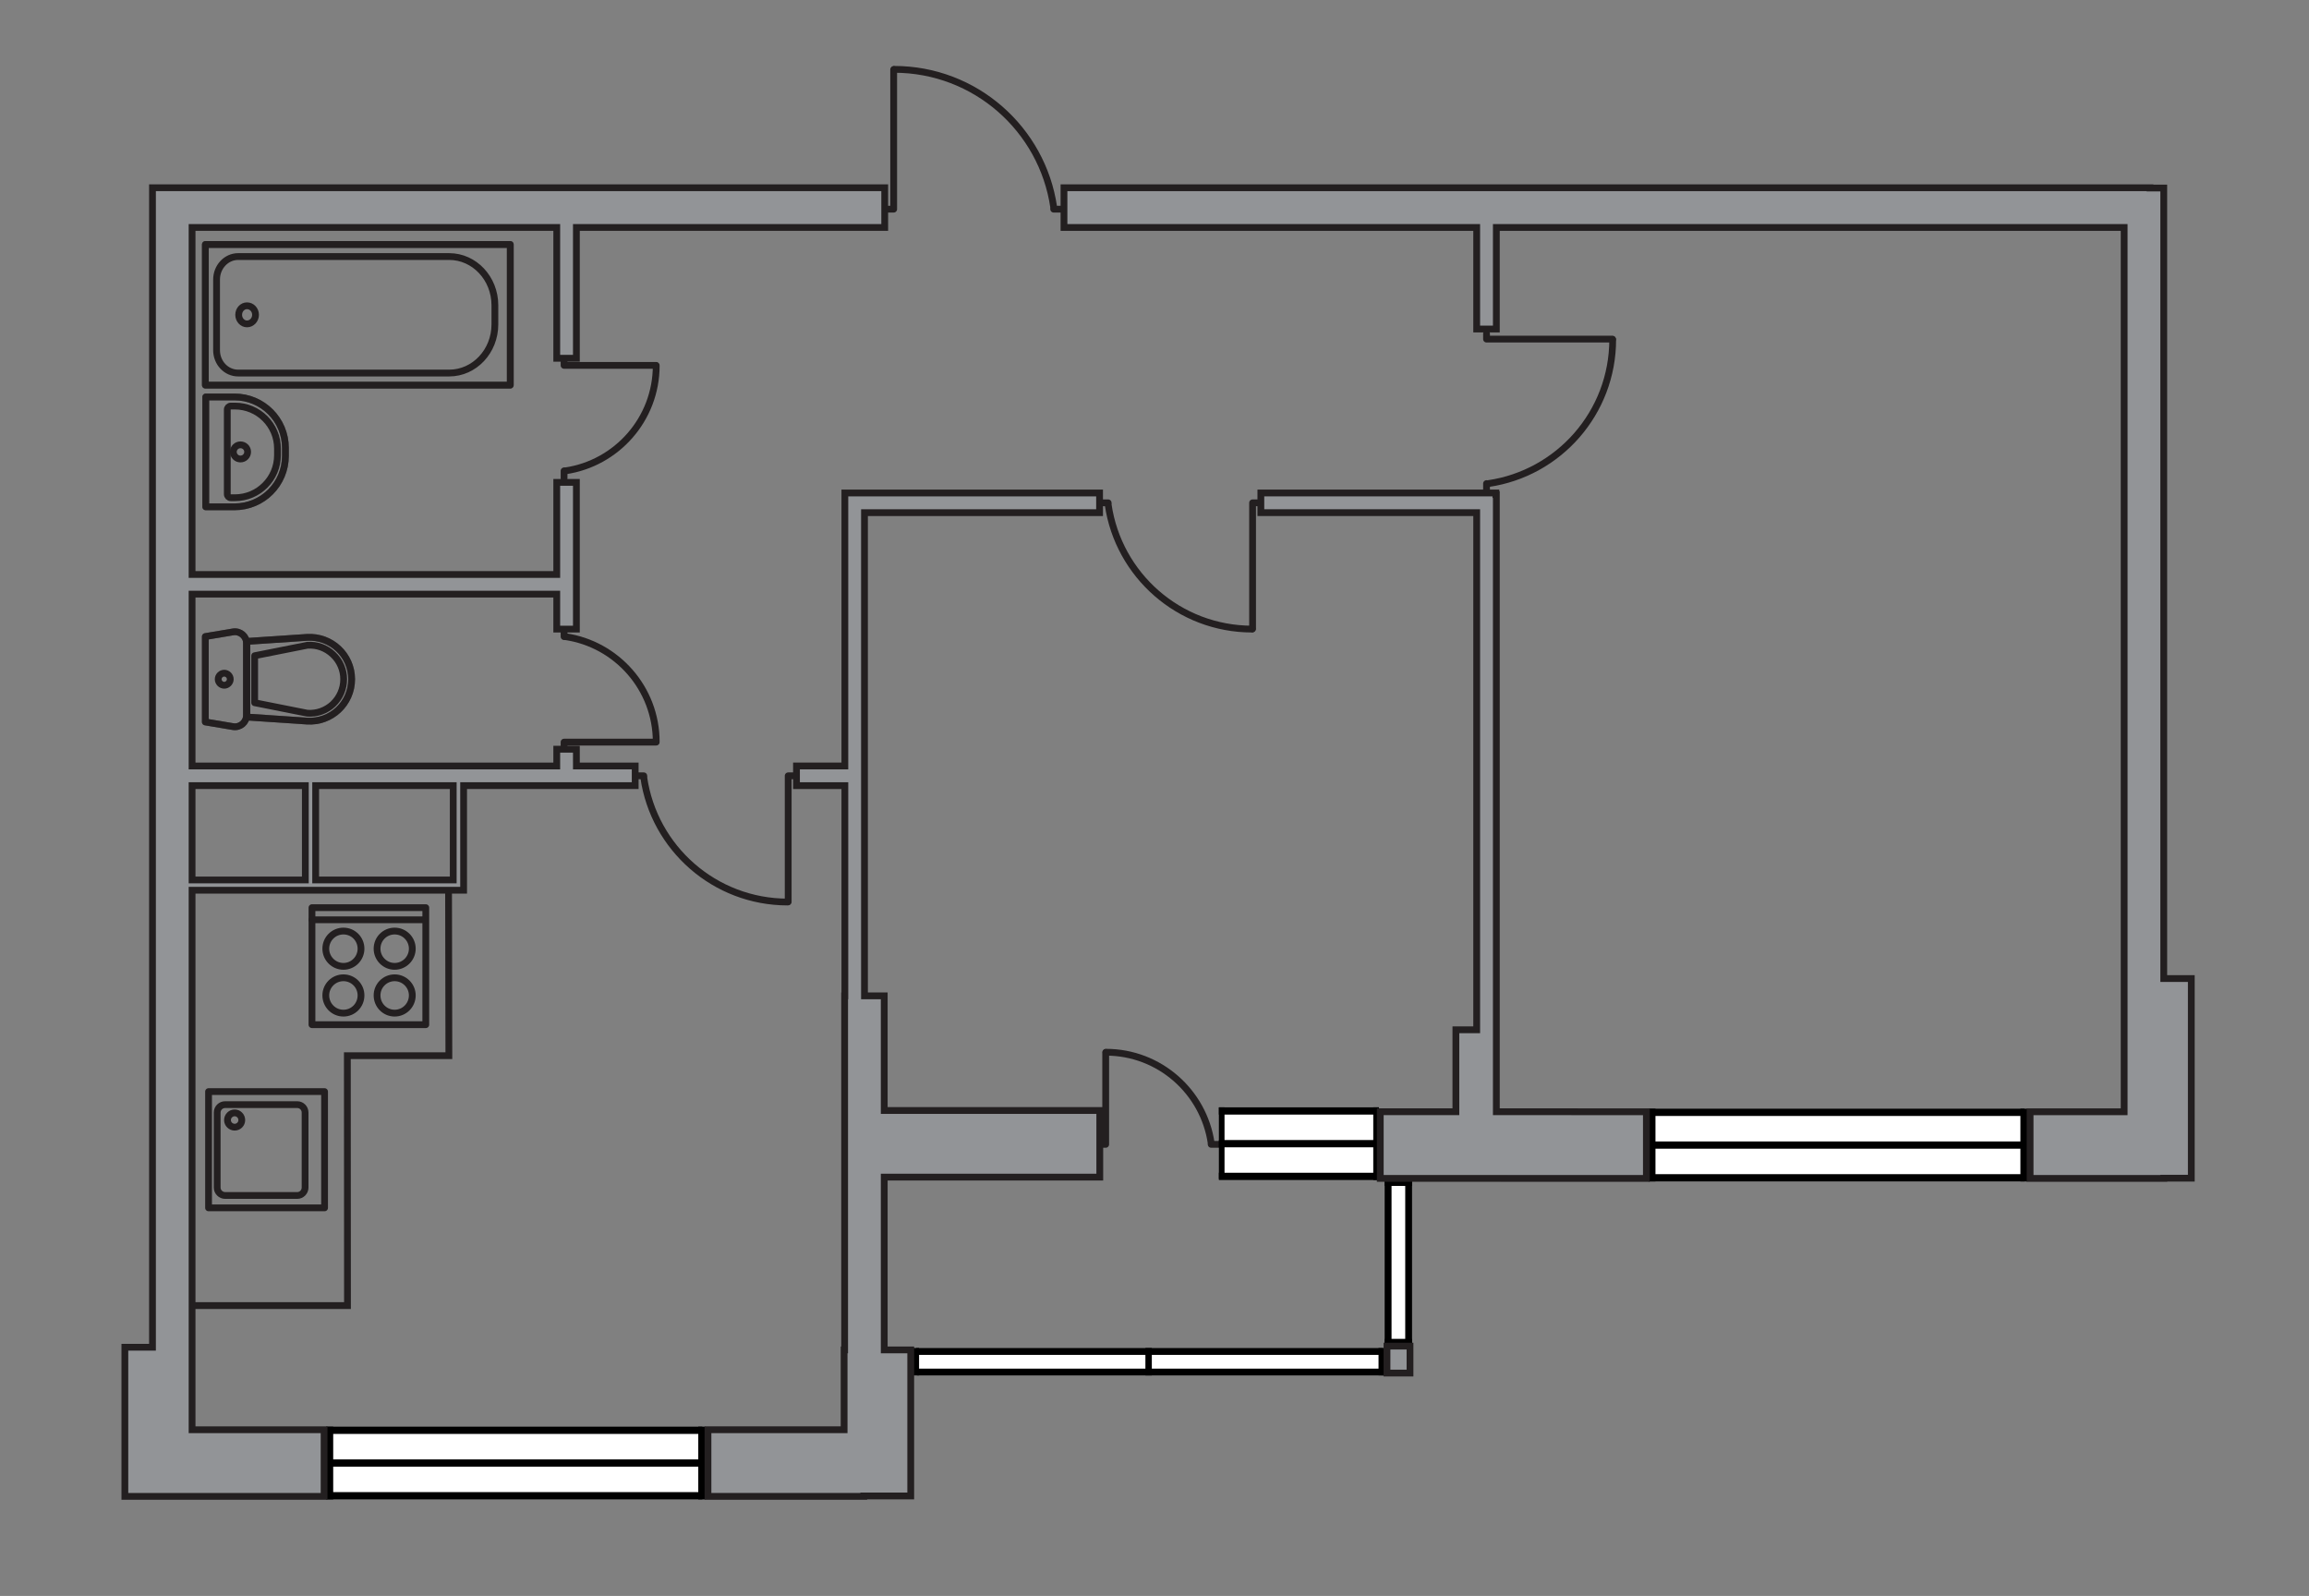<?xml version="1.0" encoding="utf-8"?>
<!-- Generator: Adobe Illustrator 16.0.0, SVG Export Plug-In . SVG Version: 6.00 Build 0)  -->
<!DOCTYPE svg PUBLIC "-//W3C//DTD SVG 1.1//EN" "http://www.w3.org/Graphics/SVG/1.1/DTD/svg11.dtd">
<svg version="1.1" id="Слой_1" xmlns="http://www.w3.org/2000/svg" xmlns:xlink="http://www.w3.org/1999/xlink" x="0px" y="0px"
	 width="680px" height="470px" viewBox="0 0 680 470" enable-background="new 0 0 680 470" xml:space="preserve">
<rect x="0" y="0" width="680" height="470" fill="#808080" stroke="none"/>
<g>
	<g>
		<rect x="270.053" y="398.1" fill="#FFF" width="136.451" height="5.875"/>
		<rect x="270.053" y="403.057" fill="#000" width="137.698" height="2"/>
		<rect x="269.816" y="397" fill="#000" width="137.47" height="2.008"/>
		<polygon fill="#000" points="407.783,405.057 407.783,397 405.977,396.982 405.977,405.051 		"/>
		<rect x="268.937" y="396.982" fill="#000" width="1.729" height="8.074"/>
		<rect x="337.322" y="396.982" fill="#000" width="1.89" height="8.074"/>
	</g>
	<g>
		
			<polyline fill="none" stroke="#231F20" stroke-width="2" stroke-linecap="round" stroke-linejoin="round" stroke-miterlimit="10" points="
			325.628,309.945 325.628,337.01 324.482,337.01 		"/>
		
			<line fill="none" stroke="#231F20" stroke-width="2" stroke-linecap="round" stroke-linejoin="round" stroke-miterlimit="10" x1="358.875" y1="337.01" x2="356.694" y2="337.01"/>
		<path fill="none" stroke="#231F20" stroke-width="2" stroke-linecap="round" stroke-linejoin="round" stroke-miterlimit="10" d="
			M356.694,336.641c-2.229-15.131-15.273-26.762-30.984-26.762"/>
	</g>
	<g>
		<polygon fill="#FFF" points="405.112,327.113 360.198,327.143 360.198,346.484 405.112,346.455 		"/>
		<g>
			<rect x="358.963" y="345.375" fill="#000" width="47.101" height="2.131"/>
			<rect x="358.963" y="335.736" fill="#000" width="46.154" height="2.141"/>
			<rect x="358.963" y="326.107" fill="#000" width="47.101" height="2.133"/>
			<rect x="358.963" y="326.098" fill="#000" width="1.658" height="21.092"/>
			<rect x="404.426" y="326.098" fill="#000" width="1.646" height="21.406"/>
		</g>
	</g>
	<g>
		<rect x="408.87" y="348.459" fill="#FFF" width="5.884" height="46.611"/>
		<rect x="407.783" y="347.572" fill="#000" width="2.023" height="48.4"/>
		<rect x="413.838" y="347.572" fill="#000" width="2.007" height="48.4"/>
		<polygon fill="#000" points="407.783,395.867 415.847,395.867 415.864,394.287 407.793,394.287 		"/>
		<rect x="407.783" y="347.572" fill="#000" width="8.079" height="1.678"/>
	</g>
	<g>
		<polygon fill="#FFF" points="596.556,346.92 486.082,346.873 486.082,327.541 596.556,327.572 		"/>
		<g>
			<rect x="485.5" y="326.508" fill="#000" width="110.692" height="2.137"/>
			<rect x="485.461" y="336.156" fill="#000" width="110.023" height="2.131"/>
			<rect x="485.5" y="345.787" fill="#000" width="110.692" height="2.133"/>
			<rect x="485.5" y="326.508" fill="#000" width="2.037" height="21.428"/>
			<rect x="595.008" y="326.508" fill="#000" width="2.053" height="21.428"/>
		</g>
	</g>
	<g>
		
			<polyline fill="none" stroke="#231F20" stroke-width="2" stroke-linecap="round" stroke-linejoin="round" stroke-miterlimit="10" points="
			474.857,99.864 437.781,99.864 437.781,98.256 		"/>
		
			<line fill="none" stroke="#231F20" stroke-width="2" stroke-linecap="round" stroke-linejoin="round" stroke-miterlimit="10" x1="437.781" y1="144.95" x2="437.781" y2="142.413"/>
		<path fill="none" stroke="#231F20" stroke-width="2" stroke-linecap="round" stroke-linejoin="round" stroke-miterlimit="10" d="
			M438.319,142.413c20.725-3.023,36.62-20.864,36.62-42.422"/>
	</g>
	<g>
		
			<polyline fill="none" stroke="#231F20" stroke-width="2" stroke-linecap="round" stroke-linejoin="round" stroke-miterlimit="10" points="
			263.188,20.495 263.188,61.596 261.403,61.596 		"/>
		
			<line fill="none" stroke="#231F20" stroke-width="2" stroke-linecap="round" stroke-linejoin="round" stroke-miterlimit="10" x1="313.128" y1="61.596" x2="310.312" y2="61.596"/>
		<path fill="none" stroke="#231F20" stroke-width="2" stroke-linecap="round" stroke-linejoin="round" stroke-miterlimit="10" d="
			M310.312,61c-3.355-22.966-23.119-40.578-46.986-40.578"/>
	</g>
	<g>
		<polygon fill="#FFF" points="207.191,440.557 96.669,440.512 96.669,421.18 207.191,421.207 		"/>
		<g>
			<rect x="96.086" y="420.146" fill="#000" width="110.744" height="2.137"/>
			<rect x="96.048" y="429.793" fill="#000" width="110.073" height="2.131"/>
			<rect x="96.086" y="439.422" fill="#000" width="110.744" height="2.137"/>
			<rect x="96.086" y="420.146" fill="#000" width="2.042" height="21.426"/>
			<rect x="205.643" y="420.146" fill="#000" width="2.053" height="21.426"/>
		</g>
	</g>
	<g>
		
			<polyline fill="none" stroke="#231F20" stroke-width="2" stroke-linecap="round" stroke-linejoin="round" stroke-miterlimit="10" points="
			193.185,218.554 166.118,218.554 166.118,219.709 		"/>
		
			<line fill="none" stroke="#231F20" stroke-width="2" stroke-linecap="round" stroke-linejoin="round" stroke-miterlimit="10" x1="166.118" y1="185.272" x2="166.118" y2="187.483"/>
		<path fill="none" stroke="#231F20" stroke-width="2" stroke-linecap="round" stroke-linejoin="round" stroke-miterlimit="10" d="
			M166.49,187.483c15.125,2.217,26.769,15.26,26.769,30.993"/>
	</g>
	<g>
		
			<path opacity="0.5" fill="none" stroke="#231F20" stroke-width="2" stroke-linecap="round" stroke-linejoin="round" stroke-miterlimit="10" enable-background="new    " d="
			M84.056,134.247v-2.344c0-8.279-6.704-15.004-14.978-15.004h-8.486v32.359h8.486C77.352,149.258,84.056,142.542,84.056,134.247z"
			/>
		<g>
			<path fill="none" stroke="#231F20" stroke-width="2" stroke-linecap="round" stroke-linejoin="round" stroke-miterlimit="10" d="
				M81.718,134.059v-1.973c0-6.881-5.62-12.5-12.53-12.5h-1.21c-0.588,0-1.04,0.47-1.04,1.049v24.885
				c0,0.608,0.455,1.062,1.04,1.062h1.21C76.098,146.583,81.718,140.97,81.718,134.059z"/>
			<path fill="none" stroke="#231F20" stroke-width="2" stroke-linecap="round" stroke-linejoin="round" stroke-miterlimit="10" d="
				M70.817,135.173c1.168,0,2.111-0.929,2.111-2.104c0-1.144-0.943-2.07-2.111-2.07c-1.151,0-2.099,0.928-2.099,2.07
				C68.718,134.247,69.663,135.173,70.817,135.173z"/>
			<path fill="none" stroke="#231F20" stroke-width="2" stroke-linecap="round" stroke-linejoin="round" stroke-miterlimit="10" d="
				M84.056,134.247v-2.344c0-8.279-6.704-15.004-14.978-15.004h-8.486v32.359h8.486C77.352,149.258,84.056,142.542,84.056,134.247z"
				/>
		</g>
	</g>
	<g>
		
			<polyline opacity="0.5" fill="none" stroke="#231F20" stroke-width="2" stroke-linecap="round" stroke-linejoin="round" stroke-miterlimit="10" enable-background="new    " points="
			150.277,71.996 60.477,71.996 60.477,113.422 150.277,113.422 150.277,71.996 		"/>
		
			<polyline fill="none" stroke="#231F20" stroke-width="2" stroke-linecap="round" stroke-linejoin="round" stroke-miterlimit="10" points="
			150.277,71.996 60.477,71.996 60.477,113.422 150.277,113.422 150.277,71.996 		"/>
		<path fill="none" stroke="#231F20" stroke-width="2" stroke-linecap="round" stroke-linejoin="round" stroke-miterlimit="10" d="
			M145.745,95.535v-5.629c0-7.932-6.041-14.352-13.452-14.352H70.121c-3.483,0-6.343,3.032-6.343,6.774v20.787
			c0,3.751,2.854,6.745,6.343,6.745h62.172C139.704,109.862,145.745,103.454,145.745,95.535z"/>
		<path fill="none" stroke="#231F20" stroke-width="2" stroke-linecap="round" stroke-linejoin="round" stroke-miterlimit="10" d="
			M72.735,95.386c1.407,0,2.523-1.222,2.523-2.671c0-1.48-1.118-2.666-2.523-2.666c-1.355,0-2.445,1.186-2.445,2.666
			C70.287,94.163,71.379,95.386,72.735,95.386z"/>
	</g>
	<g>
		<g opacity="0.5">
			<path fill="none" stroke="#231F20" stroke-width="2" stroke-linecap="round" stroke-linejoin="round" stroke-miterlimit="10" d="
				M72.608,189.444v21.143c0,2.149-1.905,3.753-4.001,3.396l-8.138-1.368v-25.152l8.138-1.367
				C70.7,185.735,72.608,187.352,72.608,189.444z"/>
			<path fill="none" stroke="#231F20" stroke-width="2" stroke-linecap="round" stroke-linejoin="round" stroke-miterlimit="10" d="
				M72.679,211.163v-22.27l17.701-1.186c7.142-0.453,13.18,5.195,13.18,12.319c0,7.169-6.038,12.817-13.18,12.325L72.679,211.163z"
				/>
		</g>
		<g>
			<path fill="none" stroke="#231F20" stroke-width="2" stroke-linecap="round" stroke-linejoin="round" stroke-miterlimit="10" d="
				M72.608,189.444v21.143c0,2.149-1.905,3.753-4.001,3.396l-8.138-1.368v-25.152l8.138-1.367
				C70.7,185.735,72.608,187.352,72.608,189.444z"/>
			<path fill="none" stroke="#231F20" stroke-width="2" stroke-linecap="round" stroke-linejoin="round" stroke-miterlimit="10" d="
				M103.559,200.027L103.559,200.027c0,7.167-6.038,12.817-13.18,12.324l-17.702-1.188v-22.27l17.702-1.186
				C97.521,187.255,103.559,192.903,103.559,200.027z"/>
			<path fill="none" stroke="#231F20" stroke-width="2" stroke-linecap="round" stroke-linejoin="round" stroke-miterlimit="10" d="
				M74.997,206.952l15.53,3.09c2.805,0.184,5.448-0.771,7.513-2.662c2.027-1.94,3.176-4.535,3.176-7.36
				c0-2.765-1.146-5.397-3.176-7.295c-2.063-1.937-4.709-2.892-7.513-2.7l-15.53,3.084V206.952z"/>
			<path fill="none" stroke="#231F20" stroke-width="2" stroke-linecap="round" stroke-linejoin="round" stroke-miterlimit="10" d="
				M66.049,198.25c-0.975,0-1.788,0.797-1.788,1.775c0,0.965,0.813,1.781,1.788,1.781c0.938,0,1.764-0.816,1.764-1.781
				C67.813,199.051,66.989,198.25,66.049,198.25z"/>
		</g>
	</g>
	<g>
		
			<polyline fill="none" stroke="#231F20" stroke-width="2" stroke-linecap="round" stroke-linejoin="round" stroke-miterlimit="10" points="
			193.185,107.598 166.118,107.598 166.118,106.439 		"/>
		
			<line fill="none" stroke="#231F20" stroke-width="2" stroke-linecap="round" stroke-linejoin="round" stroke-miterlimit="10" x1="166.118" y1="140.874" x2="166.118" y2="138.67"/>
		<path fill="none" stroke="#231F20" stroke-width="2" stroke-linecap="round" stroke-linejoin="round" stroke-miterlimit="10" d="
			M166.49,138.67c15.125-2.217,26.769-15.258,26.769-30.991"/>
	</g>
	<g>
		
			<polyline fill="none" stroke="#231F20" stroke-width="2" stroke-linecap="round" stroke-linejoin="round" stroke-miterlimit="10" points="
			232.122,265.564 232.122,228.473 233.736,228.473 		"/>
		
			<line fill="none" stroke="#231F20" stroke-width="2" stroke-linecap="round" stroke-linejoin="round" stroke-miterlimit="10" x1="187.062" y1="228.473" x2="189.597" y2="228.473"/>
		<path fill="none" stroke="#231F20" stroke-width="2" stroke-linecap="round" stroke-linejoin="round" stroke-miterlimit="10" d="
			M189.597,229.01c3.023,20.727,20.858,36.635,42.406,36.635"/>
	</g>
	<g>
		
			<rect x="91.875" y="267.303" fill="none" stroke="#231F20" stroke-width="2" stroke-linecap="round" stroke-linejoin="round" stroke-miterlimit="10" width="33.521" height="34.463"/>
		<g>
			<g>
				
					<path fill="none" stroke="#231F20" stroke-width="2" stroke-linecap="round" stroke-linejoin="round" stroke-miterlimit="10" d="
					M101.141,287.955c2.872,0,5.175,2.33,5.175,5.184c0,2.891-2.303,5.228-5.175,5.228c-2.877,0-5.195-2.337-5.195-5.228
					C95.947,290.285,98.264,287.955,101.141,287.955z"/>
				
					<path fill="none" stroke="#231F20" stroke-width="2" stroke-linecap="round" stroke-linejoin="round" stroke-miterlimit="10" d="
					M101.141,274.191c2.872,0,5.175,2.313,5.175,5.194c0,2.853-2.303,5.203-5.175,5.203c-2.877,0-5.195-2.352-5.195-5.203
					C95.947,276.504,98.264,274.191,101.141,274.191z"/>
			</g>
			<g>
				
					<path fill="none" stroke="#231F20" stroke-width="2" stroke-linecap="round" stroke-linejoin="round" stroke-miterlimit="10" d="
					M116.225,287.955c2.861,0,5.196,2.33,5.196,5.184c0,2.891-2.333,5.228-5.196,5.228c-2.873,0-5.18-2.337-5.18-5.228
					C111.045,290.285,113.352,287.955,116.225,287.955z"/>
				
					<path fill="none" stroke="#231F20" stroke-width="2" stroke-linecap="round" stroke-linejoin="round" stroke-miterlimit="10" d="
					M116.225,274.191c2.861,0,5.196,2.313,5.196,5.194c0,2.853-2.333,5.203-5.196,5.203c-2.873,0-5.18-2.352-5.18-5.203
					C111.045,276.504,113.352,274.191,116.225,274.191z"/>
			</g>
		</g>
		
			<line fill="none" stroke="#231F20" stroke-width="2" stroke-linecap="round" stroke-linejoin="round" stroke-miterlimit="10" x1="91.875" y1="270.869" x2="125.024" y2="270.869"/>
	</g>
	<polyline fill="none" stroke="#231F20" stroke-width="2" stroke-miterlimit="10" points="132.103,262.174 132.191,310.895 
		102.293,310.895 102.331,384.492 57.147,384.492 	"/>
	<g>
		<g>
			
				<rect x="61.421" y="321.473" fill="none" stroke="#231F20" stroke-width="2" stroke-linecap="round" stroke-linejoin="round" stroke-miterlimit="10" width="34.165" height="34.236"/>
		</g>
		<path fill="none" stroke="#231F20" stroke-width="2" stroke-linecap="round" stroke-linejoin="round" stroke-miterlimit="10" d="
			M63.96,349.738v-22.105c0-1.281,1.046-2.324,2.355-2.324h21.226c1.272,0,2.308,1.039,2.308,2.324v22.105
			c0,1.266-1.031,2.324-2.308,2.324H66.318C65.008,352.061,63.96,351,63.96,349.738z"/>
		<path fill="none" stroke="#231F20" stroke-width="2" stroke-linecap="round" stroke-linejoin="round" stroke-miterlimit="10" d="
			M71.205,329.865c0-1.182-0.944-2.129-2.093-2.129c-1.149,0-2.118,0.945-2.118,2.129c0,1.146,0.969,2.084,2.118,2.084
			C70.261,331.949,71.205,331.012,71.205,329.865z"/>
	</g>
	<g>
		
			<polyline fill="none" stroke="#231F20" stroke-width="2" stroke-linecap="round" stroke-linejoin="round" stroke-miterlimit="10" points="
			368.885,185.173 368.885,148.081 370.498,148.081 		"/>
		
			<line fill="none" stroke="#231F20" stroke-width="2" stroke-linecap="round" stroke-linejoin="round" stroke-miterlimit="10" x1="323.823" y1="148.081" x2="326.357" y2="148.081"/>
		<path fill="none" stroke="#231F20" stroke-width="2" stroke-linecap="round" stroke-linejoin="round" stroke-miterlimit="10" d="
			M326.357,148.62c3.022,20.73,20.858,36.643,42.407,36.643"/>
	</g>
	<g>
		<polygon fill="#929497" stroke="#231F20" stroke-width="2" stroke-miterlimit="22.926" points="463.722,327.4 440.671,327.4 
			440.671,145.642 440.535,145.642 440.535,145.179 371.321,145.179 371.321,150.972 434.885,150.972 434.885,303.268 
			428.757,303.268 428.757,327.4 406.487,327.4 406.487,347.033 443.058,347.033 443.058,347.037 484.859,347.037 484.859,327.414 
			463.722,327.414 		"/>
		
			<rect x="408.468" y="396.424" fill="#929497" stroke="#231F20" stroke-width="2" stroke-miterlimit="22.926" width="6.778" height="7.938"/>
		<path fill="#929497" stroke="#231F20" stroke-width="2" stroke-miterlimit="22.926" d="M169.744,220.639h-5.781v4.936H56.567
			v-50.601h107.396v9.121v1.177h5.781v-1.177v-14.918v-27.122h-5.781v27.122v0.002H56.567V66.987h107.396v38.522h5.781V66.987
			h90.805V55.294H44.905v1.958v9.735v329.771h-8.133v24.295v19.256v0.365h58.673v-19.621H56.567V262.174h79.967v-3.033h-0.001
			v-27.772h50.529v-5.793h-17.315L169.744,220.639L169.744,220.639z M56.567,231.368h33.357v27.772H56.567V231.368z
			 M133.478,259.141H92.962v-27.772h40.516V259.141z"/>
		<polygon fill="#929497" stroke="#231F20" stroke-width="2" stroke-miterlimit="22.926" points="260.406,293.273 254.592,293.273 
			254.592,150.977 323.823,150.977 323.823,145.182 248.811,145.182 248.811,147.008 248.811,150.977 248.811,225.575 
			234.566,225.575 234.566,231.368 248.811,231.368 248.811,293.273 248.745,293.273 248.745,397.543 248.591,397.543 
			248.591,421.053 208.496,421.053 208.496,440.674 254.384,440.674 254.384,440.557 268.214,440.557 268.214,397.543 
			260.406,397.543 260.406,346.656 323.887,346.656 323.887,327.037 260.406,327.037 		"/>
		<polygon fill="#929497" stroke="#231F20" stroke-width="2" stroke-miterlimit="22.926" points="645.338,288.18 637.226,288.18 
			637.226,55.374 633.177,55.374 633.177,55.293 313.344,55.293 313.344,66.987 434.885,66.987 434.885,96.894 440.671,96.894 
			440.671,66.987 625.564,66.987 625.564,327.414 597.862,327.414 597.862,347.037 637.247,347.037 637.247,346.973 
			645.338,346.973 		"/>
	</g>
</g>
<g id="b">
	<path fill="#1D1D1B" d="M337.322,371.771"/>
</g>
<g id="k">
	<path fill="#1D1D1B" d="M170.503,346.92"/>
</g>
<g id="v">
	<path fill="#1D1D1B" d="M116.233,142.413"/>
</g>
<g id="t">
	<path fill="#1D1D1B" d="M132.191,201.167"/>
</g>
<g id="kr">
	<path fill="#1D1D1B" d="M281.503,106.439"/>
</g>
<g id="_x31_">
	<path fill="#1D1D1B" d="M531.506,200.029"/>
</g>
<g id="_x32_">
	<path fill="#1D1D1B" d="M342.004,234.973"/>
</g>
</svg>
